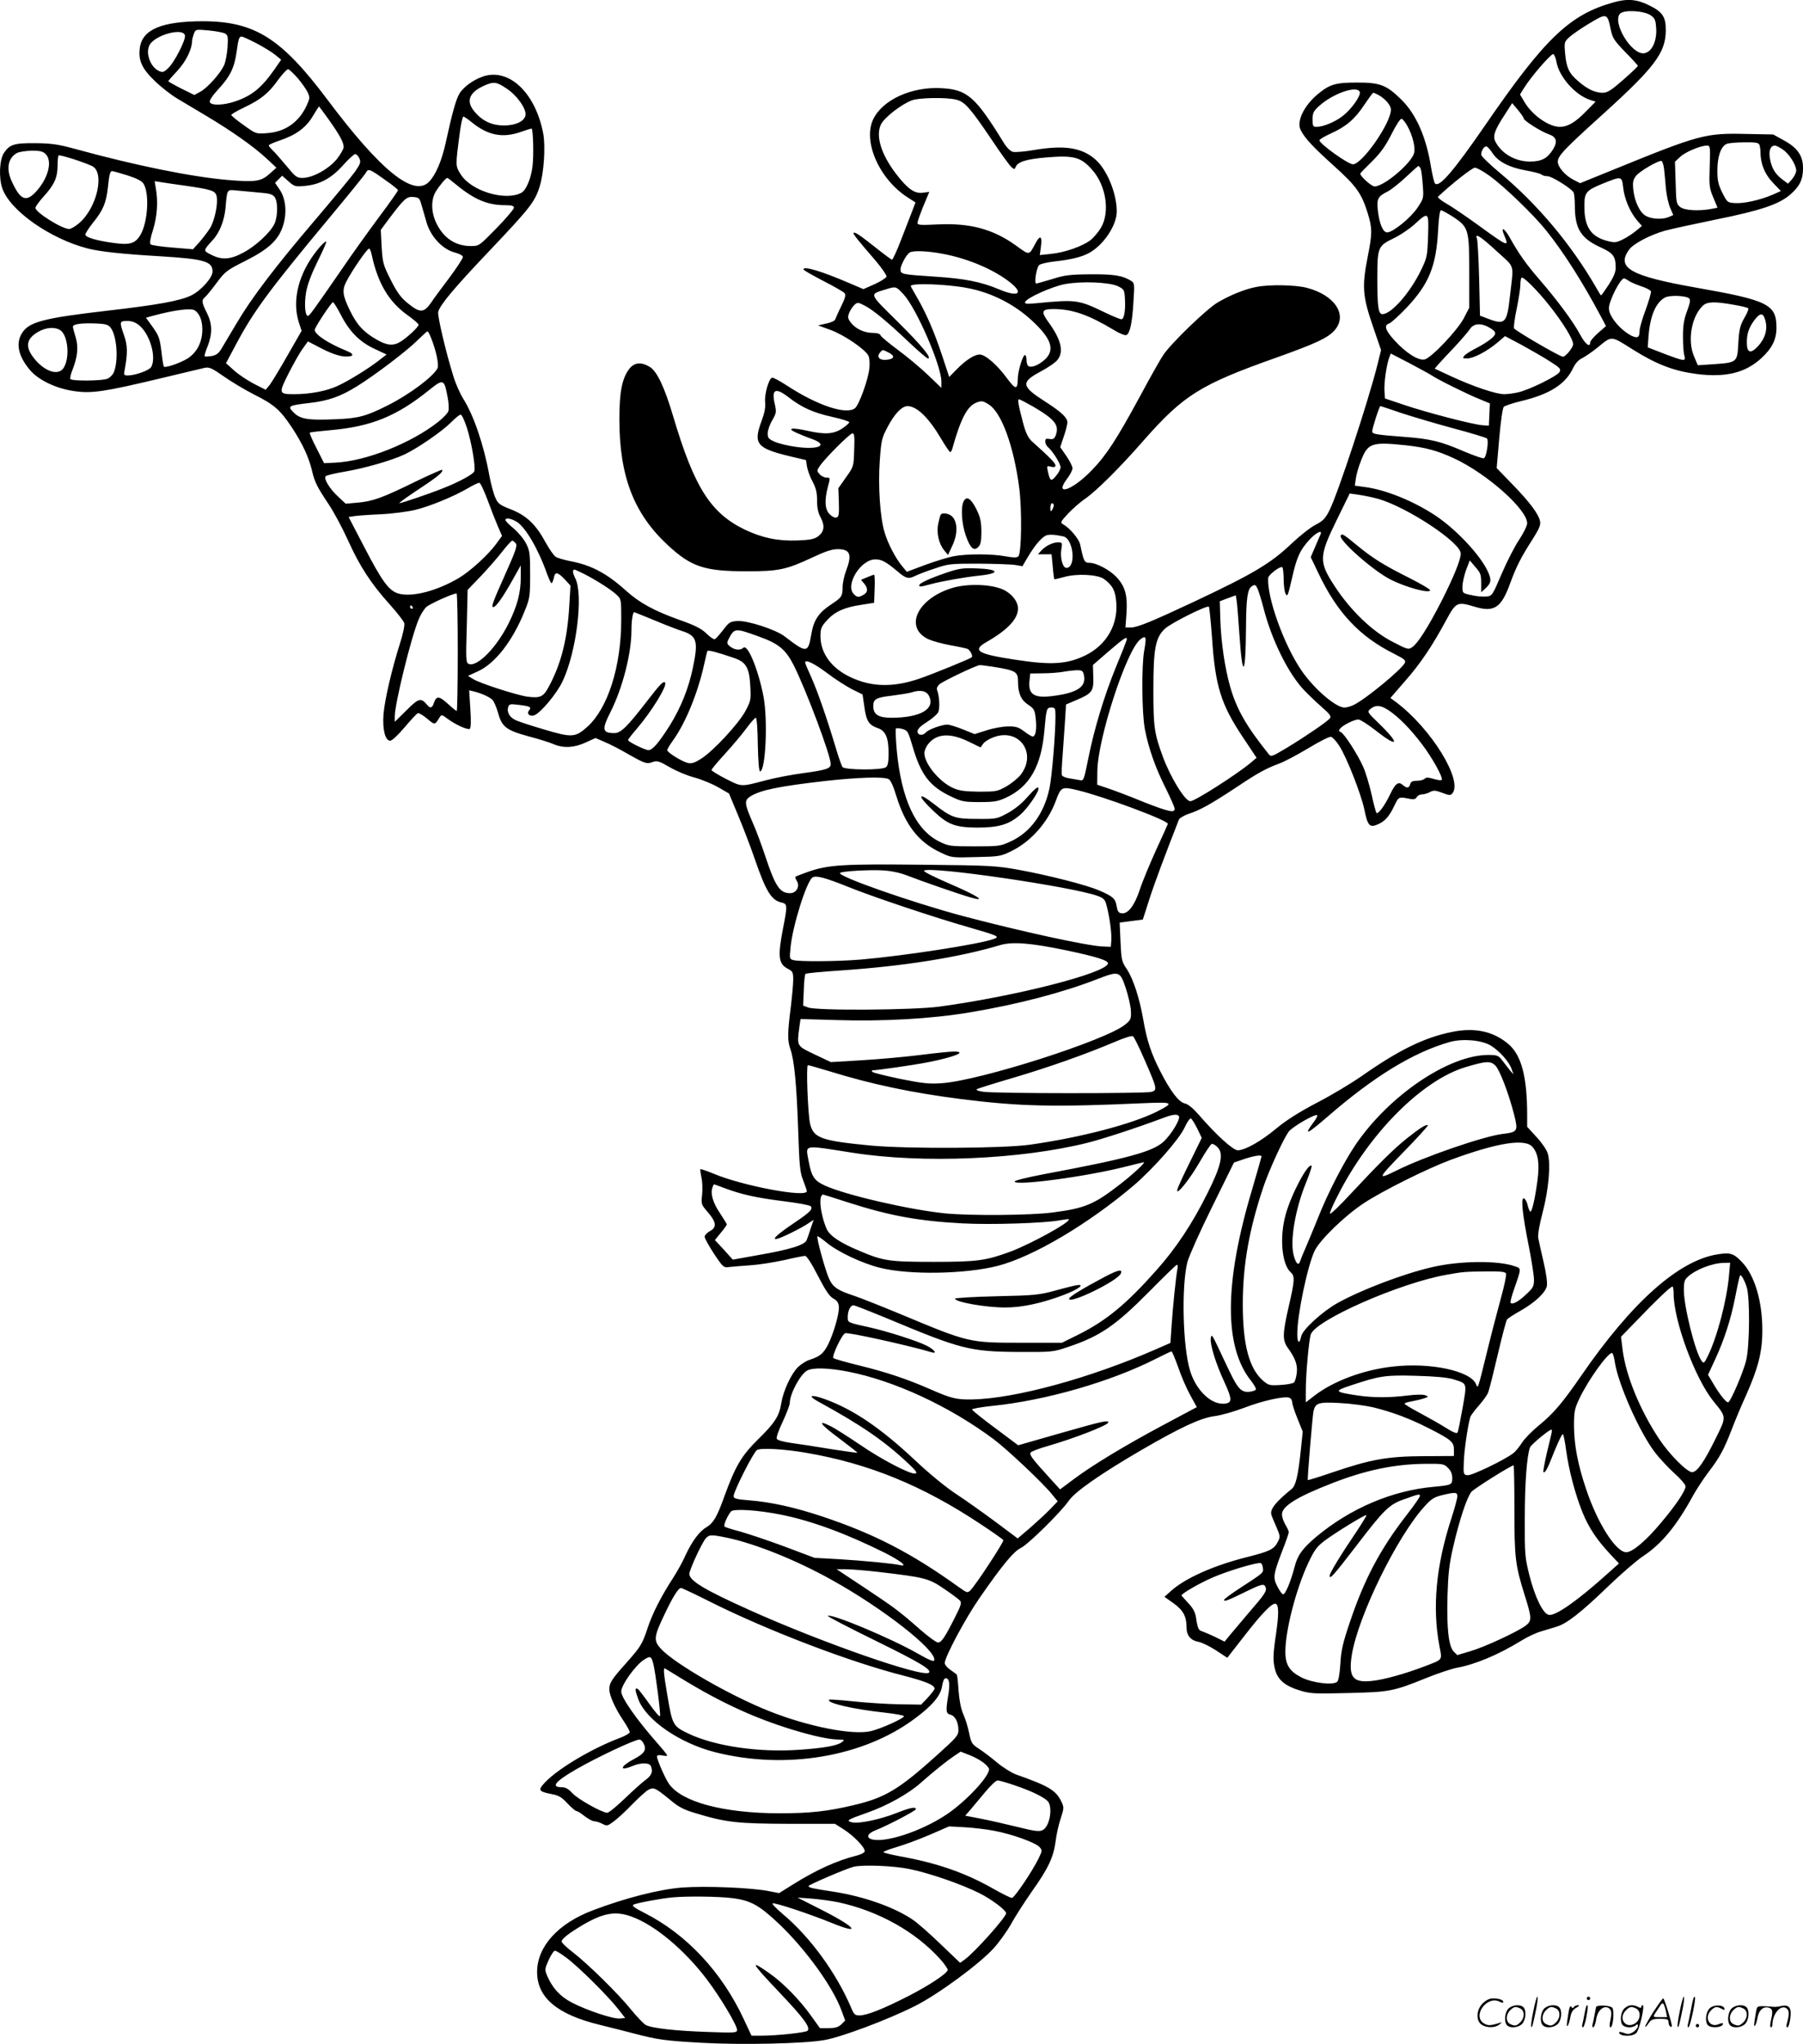 <svg version="1.0" xmlns="http://www.w3.org/2000/svg"
  viewBox="0 0 1058.8 1200.234"
 preserveAspectRatio="xMidYMid meet">
<g transform="translate(-0.184,1200.474) scale(0.1,-0.1)"
fill="#000000" stroke="none">
<path d="M9478 11991 c-257 -71 -403 -210 -752 -718 -188 -273 -272 -371 -297
-346 -5 5 -16 50 -24 99 -28 175 -88 310 -175 395 -87 85 -124 99 -258 99
-127 0 -160 -10 -229 -66 -84 -69 -130 -164 -102 -215 25 -48 73 -99 195 -209
130 -117 161 -160 197 -275 28 -92 28 -118 1 -256 -35 -177 -31 -233 31 -413
l47 -137 -21 -85 c-54 -216 -233 -759 -282 -856 -24 -48 -38 -62 -80 -84 -29
-14 -91 -63 -139 -108 -126 -120 -225 -179 -575 -344 -245 -115 -334 -152
-372 -152 l-32 0 6 83 c7 103 -7 156 -55 209 -40 45 -121 88 -164 88 -28 0
-33 10 -53 108 -7 32 -61 96 -100 118 -18 10 -16 14 30 64 28 29 70 66 95 83
67 45 206 183 351 349 232 263 331 325 774 482 235 84 304 116 344 161 79 90
2 207 -164 250 -67 17 -217 20 -294 5 -66 -12 -155 -48 -228 -91 -65 -38 -275
-241 -320 -309 -17 -25 -79 -135 -138 -245 -135 -249 -197 -345 -283 -433
-115 -119 -224 -154 -142 -46 16 21 30 48 30 59 0 11 -16 43 -36 72 l-36 52
21 63 c12 34 21 71 21 83 0 27 -36 61 -128 120 -143 91 -147 115 -31 177 45
24 91 55 102 71 37 48 20 118 -54 220 -46 63 -40 77 29 77 111 0 207 -34 355
-123 32 -20 65 -33 73 -30 21 8 35 72 42 196 7 103 6 110 -13 122 -50 32 -102
40 -240 39 -121 -1 -152 -5 -224 -28 -47 -14 -89 -26 -94 -26 -13 0 1 92 17
108 7 7 49 17 94 22 91 10 153 25 195 47 86 44 167 163 167 246 0 106 -57 245
-125 305 -80 70 -181 86 -360 56 -55 -10 -112 -14 -125 -11 -15 4 -36 25 -54
54 -166 270 -214 312 -366 320 -174 10 -345 -68 -400 -182 -63 -131 36 -355
206 -462 l42 -27 -17 -45 c-10 -26 -39 -101 -65 -168 -26 -68 -51 -123 -56
-123 -4 0 -47 32 -96 71 -92 73 -123 94 -130 86 -5 -4 29 -47 129 -162 37 -44
66 -86 65 -94 -2 -8 -33 -28 -70 -45 l-66 -29 -89 38 c-156 67 -263 99 -263
78 0 -5 52 -34 115 -67 63 -32 120 -65 126 -72 9 -11 5 -28 -19 -77 -17 -34
-32 -69 -35 -77 -2 -9 -24 -19 -52 -25 l-49 -11 74 -27 c77 -28 201 -112 221
-150 7 -12 9 -43 6 -77 -7 -65 -60 -212 -84 -232 -50 -41 -220 15 -399 132
-43 28 -82 49 -88 47 -20 -6 -46 -100 -41 -144 3 -30 -3 -61 -20 -108 -51
-136 -31 -162 163 -209 l97 -23 6 -39 c4 -22 18 -61 33 -88 20 -38 26 -64 26
-110 0 -43 6 -73 21 -100 26 -49 21 -83 -14 -110 -23 -17 -46 -22 -124 -25
-114 -4 -205 15 -308 64 -200 97 -296 247 -420 665 -51 172 -95 264 -137 290
-51 31 -92 27 -122 -13 -41 -54 -57 -135 -57 -292 0 -338 85 -557 286 -743
138 -127 214 -152 465 -152 184 0 230 10 380 80 78 37 118 50 151 50 74 0 86
-31 49 -128 -11 -29 -20 -71 -20 -95 0 -53 -6 -61 -65 -100 -76 -50 -105 -93
-119 -178 -19 -111 -27 -111 -158 -10 -52 39 -217 93 -276 89 -43 -3 -49 -7
-84 -53 -21 -27 -43 -52 -49 -54 -6 -2 -28 13 -49 34 -29 28 -65 47 -159 80
-148 53 -233 99 -314 172 -113 102 -205 150 -328 173 -35 7 -73 18 -84 25 -11
7 -38 46 -60 86 -56 104 -113 158 -204 193 -66 26 -75 33 -91 70 -10 22 -26
82 -35 131 -32 178 -93 355 -154 450 -17 28 -43 85 -56 128 -44 140 -95 357
-90 380 11 42 93 140 302 360 236 249 266 286 294 377 25 78 35 234 21 310
-43 228 -187 375 -335 341 -59 -14 -128 -60 -156 -104 -21 -34 -43 -113 -81
-287 -23 -107 -59 -192 -98 -232 -89 -94 -285 64 -600 485 -269 358 -425 456
-727 457 -243 0 -357 -48 -372 -156 -10 -73 12 -122 87 -194 37 -36 96 -82
131 -103 35 -21 115 -69 176 -105 144 -86 275 -178 349 -247 l59 -55 -39 -35
c-51 -46 -84 -51 -248 -37 -216 19 -541 85 -898 183 -96 26 -134 32 -230 33
-125 1 -152 -7 -186 -59 -25 -39 -30 -142 -9 -205 44 -131 281 -298 504 -355
72 -18 201 -32 421 -45 262 -16 310 -30 310 -90 0 -36 -68 -112 -125 -140 -65
-32 -199 -56 -495 -90 -378 -44 -459 -66 -500 -133 -36 -59 -21 -133 46 -213
49 -60 154 -111 262 -126 102 -15 177 -4 511 76 124 30 240 57 256 61 26 5 43
-3 110 -50 44 -31 124 -79 177 -106 120 -60 154 -90 223 -193 63 -96 100 -175
119 -255 16 -68 29 -94 99 -199 30 -45 80 -139 112 -209 68 -152 136 -256 245
-377 44 -49 83 -99 86 -111 3 -13 -8 -66 -26 -121 -47 -148 -89 -328 -96 -413
-7 -89 10 -156 39 -156 11 0 47 34 85 79 37 44 72 81 78 83 6 2 31 -13 55 -33
45 -38 44 -38 74 11 9 14 14 13 45 -11 46 -34 117 -67 131 -59 6 5 8 44 3 116
l-7 110 29 -7 c45 -11 90 -32 108 -49 8 -9 23 -42 32 -74 23 -85 48 -104 179
-140 61 -16 128 -37 150 -47 58 -24 120 -20 187 11 l57 26 53 -23 c29 -12 90
-43 136 -70 102 -58 112 -61 147 -48 25 9 37 6 99 -30 39 -23 104 -50 146 -61
41 -11 104 -37 139 -57 l64 -37 54 -130 c30 -71 74 -187 98 -257 65 -188 97
-240 156 -253 35 -8 36 -15 9 -153 -32 -165 -27 -208 30 -237 27 -14 30 -20
30 -63 0 -26 -7 -102 -15 -167 -19 -150 -19 -192 -1 -243 22 -63 36 -206 45
-472 7 -214 11 -252 30 -298 11 -29 21 -57 21 -62 0 -40 -377 31 -546 102 -41
17 -76 29 -79 27 -2 -3 1 -25 6 -49 6 -25 7 -70 4 -101 -6 -55 -6 -57 34 -103
50 -58 53 -89 11 -111 -16 -9 -30 -23 -30 -33 0 -9 25 -54 55 -100 55 -82 56
-82 93 -77 20 2 76 7 123 10 47 3 135 17 195 30 60 14 115 25 124 25 9 0 39
-46 75 -117 45 -87 68 -121 90 -133 22 -12 31 -25 33 -48 4 -37 -31 -159 -64
-224 -26 -51 -48 -69 -107 -88 -20 -6 -51 -26 -69 -43 -41 -41 -86 -139 -98
-211 -12 -77 -37 -116 -139 -216 -95 -94 -131 -155 -196 -334 -42 -118 -64
-155 -104 -179 -42 -24 -86 -84 -123 -164 -16 -37 -50 -98 -74 -135 -72 -111
-121 -209 -149 -293 -32 -96 -40 -109 -125 -205 -87 -97 -100 -118 -100 -155
0 -36 35 -114 84 -186 20 -30 36 -59 36 -66 0 -6 -25 -21 -56 -33 -161 -60
-359 -177 -439 -259 -46 -48 -42 -56 34 -71 44 -8 61 -18 95 -55 24 -25 47
-45 53 -45 6 0 27 -13 48 -30 21 -16 46 -30 57 -30 10 0 32 -7 47 -15 27 -14
31 -13 67 14 22 16 71 61 109 101 39 39 81 78 95 85 31 16 40 12 128 -60 50
-42 79 -57 150 -78 178 -54 245 -61 542 -62 l275 0 52 -33 c58 -37 123 -104
123 -127 0 -8 -17 -18 -42 -25 -121 -30 -244 -86 -381 -172 l-80 -50 -56 11
c-100 21 -376 32 -511 22 -134 -10 -335 -61 -527 -134 -204 -77 -327 -213
-327 -362 0 -150 117 -249 366 -310 56 -14 146 -36 198 -50 144 -38 188 -44
405 -56 236 -13 597 -5 717 16 100 17 372 119 533 200 132 66 375 244 461 338
32 35 79 100 103 143 24 44 79 129 122 191 97 136 128 203 140 296 5 40 18
100 30 134 19 59 20 64 4 98 -33 67 -72 91 -267 160 -25 9 -75 40 -110 69 -34
29 -83 66 -108 82 -41 27 -45 34 -57 92 -7 35 -22 84 -34 110 -14 31 -23 78
-28 139 -3 50 -8 93 -11 95 -3 3 -20 15 -37 27 -18 12 -33 30 -33 40 0 36 121
262 204 382 136 196 201 274 243 294 43 21 234 209 282 278 36 52 184 156 426
297 229 133 349 189 430 199 39 5 118 28 176 50 107 41 234 69 263 58 9 -4 16
-15 16 -26 0 -11 14 -54 31 -96 l31 -77 -11 -107 c-16 -153 -30 -210 -53 -229
-94 -76 -130 -121 -120 -152 2 -8 15 -40 29 -71 23 -54 24 -58 9 -88 -24 -45
-47 -56 -186 -91 -193 -49 -359 -123 -442 -198 l-38 -34 55 -39 c56 -41 75
-76 75 -144 0 -44 25 -73 68 -81 20 -3 67 -26 104 -50 l67 -44 100 128 c102
132 164 196 184 189 19 -6 19 -59 3 -172 -19 -125 -20 -166 -5 -219 16 -56 59
-92 141 -117 64 -20 86 -21 286 -16 244 6 264 9 459 88 67 27 148 54 179 60
110 20 245 77 379 159 35 22 88 47 117 55 29 9 71 21 92 28 58 17 144 84 299
234 76 73 169 154 207 179 109 72 197 178 294 356 20 36 61 99 92 140 65 85
89 129 137 253 19 50 55 136 81 193 72 161 97 257 97 382 1 172 -45 326 -119
403 -49 52 -69 58 -144 46 -228 -36 -502 -280 -798 -709 -115 -167 -166 -226
-254 -298 -38 -31 -82 -76 -97 -100 -15 -23 -37 -51 -51 -61 -48 -38 -243
-132 -268 -129 -24 3 -25 5 -22 78 2 66 23 213 38 263 3 10 26 41 51 69 24 27
49 62 54 76 6 14 31 114 56 221 25 108 50 201 55 208 6 7 40 29 76 49 88 50
150 108 158 148 3 20 -4 75 -20 142 -14 60 -28 123 -31 139 -3 19 6 75 26 150
36 138 49 290 29 349 -6 20 -36 63 -66 95 l-54 59 0 70 c0 220 -33 348 -107
413 -88 77 -199 102 -334 74 -162 -32 -314 -107 -532 -260 -62 -43 -180 -114
-264 -157 -103 -54 -178 -102 -235 -149 -89 -75 -185 -129 -227 -129 -28 0
-126 89 -229 208 -34 39 -63 63 -82 67 -36 8 -84 70 -146 192 -53 104 -78 180
-99 304 -22 124 -58 235 -96 293 -30 44 -32 54 -37 160 l-5 113 68 9 68 9 37
115 c29 92 94 265 175 472 4 9 30 24 58 34 66 21 133 59 277 154 127 85 172
110 254 141 31 11 107 52 171 90 64 39 123 69 133 67 9 -2 31 -25 48 -52 43
-65 129 -284 148 -375 19 -94 31 -108 77 -88 43 18 68 45 99 110 26 54 24 54
94 40 20 -4 31 -1 38 11 5 9 19 16 31 16 12 0 33 6 47 14 21 11 32 10 72 -5
41 -16 48 -16 59 -3 63 76 -125 381 -330 535 l-34 25 84 97 c91 103 159 204
242 357 60 111 65 113 172 81 111 -33 153 -5 204 135 37 101 63 153 131 259
40 63 50 86 46 108 -8 42 -60 112 -162 217 l-93 96 15 174 c9 103 20 180 27
186 7 6 53 22 104 34 166 40 259 99 303 194 14 28 32 48 54 58 18 9 57 36 87
60 90 73 76 74 213 -12 139 -87 241 -125 375 -142 169 -21 283 8 376 93 63 58
89 110 89 179 0 137 -47 161 -474 236 -384 68 -469 116 -391 223 25 35 123 86
210 111 42 11 175 40 297 65 264 53 374 90 440 148 55 48 74 88 74 154 0 73
-32 119 -110 162 l-65 36 -158 3 c-239 6 -276 -4 -774 -207 l-202 -82 -39 20
c-49 25 -92 75 -92 106 0 34 38 74 257 272 311 281 376 367 377 498 1 79 -18
109 -95 147 -73 37 -129 42 -211 19z m220 -78 c23 -17 27 -28 30 -79 3 -76
-28 -137 -72 -142 -74 -9 -189 183 -140 233 25 24 144 17 182 -12z m-237 -82
c10 -50 20 -64 85 -132 41 -41 74 -78 74 -81 0 -4 -39 -41 -86 -82 -72 -63
-93 -76 -121 -76 -44 0 -89 21 -142 67 -55 46 -71 81 -78 163 -6 68 -5 69 26
98 18 16 72 53 119 81 100 60 103 59 123 -38z m-8138 -23 c17 -9 19 -18 15
-82 -3 -39 -12 -87 -21 -106 -24 -50 -98 -132 -139 -154 l-35 -19 -77 38 c-42
21 -76 41 -76 43 0 2 25 31 55 63 50 54 85 127 85 175 0 7 5 25 10 40 11 27
11 27 87 20 42 -4 85 -12 96 -18z m-235 -12 c5 -26 -61 -155 -97 -190 -27 -26
-34 -28 -56 -18 -50 23 -80 105 -55 152 32 60 199 105 208 56z m421 -46 c42
-22 92 -53 110 -68 l34 -28 -38 -55 c-78 -111 -133 -156 -233 -190 -68 -23
-140 -25 -148 -4 -4 9 15 38 51 77 68 73 93 125 106 216 11 80 15 92 30 92 6
0 46 -18 88 -40z m7633 -109 c15 -86 109 -193 195 -222 l35 -11 -58 -59 c-64
-65 -106 -89 -153 -89 -64 0 -162 69 -207 146 l-26 44 23 37 c37 62 160 204
172 200 7 -2 15 -23 19 -46z m-7392 -95 c23 -27 49 -64 58 -82 14 -31 14 -36
-4 -76 -45 -100 -127 -158 -234 -165 -65 -5 -65 -5 -137 47 -40 28 -73 55 -73
60 0 4 34 24 76 44 99 47 144 84 200 163 26 35 52 63 59 61 7 -2 31 -25 55
-52z m1228 -62 c60 -40 114 -116 110 -154 -4 -36 -56 -62 -127 -62 -69 0 -124
25 -169 77 -56 63 -38 115 51 156 58 26 75 24 135 -17z m5009 -19 c8 -22 -50
-103 -101 -142 -45 -35 -114 -63 -152 -63 -22 0 -24 4 -24 44 0 38 5 48 39 79
81 73 222 122 238 82z m106 -16 c41 -21 77 -62 77 -88 0 -79 -169 -321 -223
-321 -29 0 -197 121 -197 141 0 5 30 23 67 40 90 40 142 85 197 169 26 38 49
70 52 70 3 0 15 -5 27 -11z m-2478 -29 c51 -11 83 -47 208 -232 53 -80 106
-153 117 -163 18 -16 20 -16 26 -1 12 30 61 46 177 56 165 14 206 3 273 -73
82 -93 105 -248 51 -340 -15 -25 -43 -58 -62 -73 -48 -36 -150 -72 -231 -80
l-66 -7 7 52 c8 62 -6 68 -34 14 -37 -69 -32 -69 -113 -10 -135 97 -271 133
-459 124 -99 -5 -119 -4 -119 8 0 13 18 62 54 147 l15 36 -38 -5 c-48 -7 -90
23 -158 112 -87 114 -120 222 -88 289 20 41 122 120 183 142 43 15 198 18 257
4z m3335 -111 c0 -13 103 -78 148 -93 45 -16 52 -43 23 -90 -33 -52 -67 -70
-136 -70 -86 1 -164 46 -201 116 -18 34 -5 69 58 165 l40 62 34 -40 c19 -23
34 -45 34 -50z m-7018 -6 c64 -90 88 -134 88 -162 0 -10 -18 -42 -39 -69 -47
-59 -143 -112 -202 -112 -35 0 -42 6 -97 73 -33 39 -69 81 -81 91 -11 11 -21
23 -21 27 0 4 29 17 65 29 95 32 154 75 194 143 19 31 35 57 36 57 1 0 27 -35
57 -77z m841 -17 c94 -76 179 -93 284 -57 34 12 64 21 66 21 10 0 14 -160 6
-222 -9 -73 -38 -142 -67 -156 -94 -49 -293 11 -354 108 -32 50 -32 49 -7 238
7 56 17 102 22 102 5 0 27 -15 50 -34z m5494 -22 c30 -54 48 -125 39 -158 -15
-59 -176 -196 -232 -196 -18 0 -84 59 -84 75 0 3 31 35 69 72 52 52 79 90 115
161 27 54 52 92 59 89 7 -2 22 -21 34 -43z m2067 -110 c3 -9 6 -26 6 -39 0
-71 23 -129 71 -181 l49 -51 -47 -21 c-74 -32 -170 -53 -221 -50 -46 3 -47 4
-76 61 -24 49 -29 71 -29 130 0 83 21 143 55 157 13 5 60 9 104 9 66 1 83 -2
88 -15z m-1567 -49 c33 -50 99 -84 195 -101 45 -8 87 -19 92 -24 6 -6 22 -10
36 -10 24 0 134 -68 152 -94 4 -6 8 -41 8 -77 0 -139 35 -195 158 -250 67 -31
82 -51 82 -116 0 -26 -12 -55 -41 -100 -23 -35 -43 -63 -45 -63 -2 0 -15 21
-30 48 -144 249 -340 484 -560 668 -63 52 -114 102 -114 110 0 25 19 54 33 48
6 -2 22 -20 34 -39z m1275 -78 c-4 -113 -2 -127 21 -182 l25 -60 -36 -7 c-76
-14 -158 -9 -183 11 -23 18 -24 27 -27 143 l-4 123 31 29 c30 28 117 65 156
66 20 0 21 -4 17 -123z m429 100 c37 -25 79 -90 79 -124 0 -12 -11 -34 -24
-50 l-24 -27 -36 27 c-42 33 -61 66 -71 125 -7 44 5 72 30 72 7 0 27 -10 46
-23z m-10201 -27 c41 -41 16 -140 -55 -219 -60 -66 -94 -52 -145 61 -33 72
-21 135 31 164 13 7 52 13 87 14 49 0 66 -4 82 -20z m272 -70 c77 -36 30 -246
-76 -336 -22 -19 -48 -34 -58 -34 -42 0 -198 98 -198 124 0 8 23 39 50 69 61
67 80 110 80 180 0 30 3 56 6 59 6 6 145 -38 196 -62z m1570 45 c10 -22 7 -31
-25 -78 -20 -28 -125 -155 -233 -282 -234 -274 -375 -460 -460 -604 -35 -58
-74 -125 -88 -148 -19 -33 -32 -43 -61 -49 -20 -3 -38 -4 -41 -2 -3 3 5 30 17
59 29 75 28 132 -4 196 -31 61 -33 76 -10 94 9 8 40 46 68 84 49 66 59 73 168
128 141 71 197 125 223 213 22 76 13 155 -23 207 l-26 38 21 21 21 21 37 -33
c35 -31 41 -32 95 -27 89 8 156 44 225 121 32 36 65 66 72 66 7 0 18 -11 24
-25z m7662 -62 c3 -27 8 -79 11 -118 4 -38 15 -89 25 -111 l18 -42 -25 -11
c-34 -16 -99 -14 -134 5 -37 19 -68 84 -76 157 -4 43 -1 57 17 80 21 26 121
85 147 87 6 0 14 -21 17 -47z m-1429 0 c4 -10 9 -53 12 -95 6 -77 5 -79 -31
-133 -39 -59 -145 -145 -178 -145 -25 0 -46 51 -55 130 -7 68 0 81 59 111 21
11 69 49 106 84 37 35 70 64 73 65 4 0 10 -8 14 -17z m403 -40 c84 -60 258
-227 334 -322 101 -126 212 -300 318 -499 l33 -62 -47 -41 c-25 -22 -46 -47
-46 -55 0 -33 -29 -10 -59 46 -40 75 -131 198 -236 320 -80 92 -124 154 -179
253 -32 55 -53 63 -31 11 30 -72 26 -71 -157 62 -71 51 -154 108 -185 125 -30
17 -51 35 -46 39 77 73 200 170 216 170 11 0 49 -21 85 -47z m-6483 -26 c41
-28 74 -55 74 -59 1 -4 -50 -76 -113 -160 -62 -84 -160 -220 -216 -303 -172
-249 -191 -275 -200 -275 -17 0 -22 69 -11 137 8 46 30 105 67 181 31 62 54
115 52 117 -8 9 -67 -60 -103 -120 -71 -118 -92 -244 -59 -351 l17 -52 -82
-143 c-45 -79 -92 -157 -105 -174 l-24 -29 -67 34 c-37 19 -90 54 -117 78
l-49 44 57 107 c104 196 190 314 552 749 111 133 207 252 213 263 13 26 22 22
114 -44z m-1515 28 c53 -17 85 -33 94 -48 36 -55 27 -222 -16 -299 -31 -54
-63 -64 -165 -49 -94 13 -155 31 -160 47 -2 5 18 37 45 71 59 72 77 117 87
203 8 78 13 100 25 100 5 0 45 -11 90 -25z m1929 -53 c106 -88 186 -122 287
-122 41 0 54 -4 54 -15 0 -8 -46 -62 -102 -120 -103 -105 -103 -105 -151 -105
-91 0 -161 47 -203 135 -31 65 -32 137 -3 185 22 36 59 80 68 80 2 0 25 -17
50 -38z m6855 -19 c7 -66 40 -143 81 -192 l29 -33 -35 -29 c-19 -16 -53 -38
-77 -50 -38 -19 -48 -20 -88 -10 -98 25 -137 81 -138 198 -1 88 7 99 114 142
105 42 106 42 114 -26z m-8449 12 c160 -23 182 -30 189 -63 9 -43 -11 -140
-38 -186 -14 -22 -43 -60 -63 -83 l-38 -42 -120 10 c-66 5 -124 14 -129 19 -6
6 -1 39 15 87 24 79 30 163 16 241 l-7 43 32 -5 c18 -3 83 -13 143 -21z m438
-41 c63 -5 80 -10 92 -27 19 -27 19 -107 0 -153 -21 -50 -109 -133 -185 -173
-76 -41 -126 -44 -188 -12 -48 24 -48 23 9 86 40 43 68 114 75 187 10 114 7
110 67 104 29 -3 87 -8 130 -12z m953 -69 c7 -22 20 -69 30 -104 24 -85 95
-161 167 -179 29 -8 47 -18 47 -27 0 -8 -35 -61 -77 -118 -43 -57 -93 -124
-110 -150 -42 -60 -65 -61 -135 -4 -42 34 -63 62 -101 137 -45 90 -48 100 -54
195 l-5 100 52 70 c87 115 100 126 140 123 31 -3 36 -7 46 -43z m6061 -75 c89
-59 93 -73 93 -326 l0 -206 -32 -62 c-39 -73 -190 -232 -230 -242 -37 -8 -110
38 -178 113 -53 58 -62 88 -31 98 11 3 57 45 103 93 131 139 174 243 185 455
4 75 10 117 17 117 6 0 39 -18 73 -40z m-149 -112 c-4 -117 -6 -127 -41 -199
-64 -133 -175 -259 -227 -259 -24 0 -30 44 -30 211 0 180 4 190 93 233 40 19
97 57 127 85 81 74 83 73 78 -71z m405 -90 c108 -99 98 -67 76 -262 -17 -156
-29 -170 -120 -136 l-56 21 -5 217 c-3 119 -9 225 -13 236 -15 36 23 12 118
-76z m-6608 -21 c36 -166 100 -274 209 -352 36 -26 66 -51 66 -57 0 -13 -65
-74 -105 -99 -43 -27 -80 -24 -142 12 -77 44 -117 88 -158 174 -41 85 -45 116
-20 165 33 65 126 200 135 195 5 -3 12 -20 15 -38z m3355 7 c149 -28 303 -94
398 -171 78 -64 41 -84 -70 -37 -104 44 -203 63 -372 74 -198 13 -206 14 -206
43 0 23 34 87 54 99 19 13 109 9 196 -8z m3565 -309 c77 -98 135 -193 135
-221 0 -20 -44 -74 -60 -74 -18 0 -282 154 -287 167 -3 8 4 61 16 117 11 55
21 117 21 137 0 20 3 39 7 43 10 9 94 -75 168 -169z m461 151 c11 -8 44 -22
73 -32 29 -9 55 -23 58 -30 2 -7 -12 -55 -31 -108 -20 -52 -36 -109 -36 -125
0 -38 -12 -45 -49 -27 -66 35 -131 114 -131 160 0 44 67 176 89 176 3 0 16 -6
27 -14z m-2999 -32 c36 -18 38 -21 41 -74 4 -69 -5 -120 -21 -120 -7 0 -49 17
-93 38 -159 77 -170 79 -408 56 -56 -5 -68 -4 -64 7 6 23 155 90 231 105 99
19 263 12 314 -12z m-882 -11 c138 -26 274 -95 377 -191 117 -108 137 -174 73
-231 -37 -32 -76 -47 -94 -36 -6 3 -11 19 -11 36 0 16 -4 29 -10 29 -11 0 -40
-92 -41 -134 -1 -72 -12 -72 -64 -2 -57 78 -127 139 -160 139 -32 0 -83 -34
-136 -88 l-43 -44 -42 127 c-46 139 -93 247 -148 342 -20 34 -36 63 -36 65 0
19 213 12 335 -12z m-376 -38 c75 -82 221 -418 221 -510 l0 -38 -79 76 c-44
42 -123 108 -176 147 -53 39 -98 77 -102 85 -3 10 -20 15 -47 15 -49 0 -102
25 -129 62 -17 23 -18 31 -8 57 7 16 21 37 31 46 17 15 21 15 58 -4 50 -25
133 -94 263 -217 55 -52 104 -94 110 -94 26 0 -38 77 -179 217 -171 169 -167
158 -67 189 58 18 59 18 104 -31z m4613 -23 c8 -8 4 -28 -13 -74 -18 -48 -24
-83 -24 -148 0 -47 3 -97 8 -112 10 -37 3 -36 -117 9 l-98 38 5 70 c10 118 43
194 97 223 29 15 125 11 142 -6z m-7919 -95 c50 -99 112 -161 199 -201 l70
-33 -39 -30 c-60 -48 -182 -124 -248 -154 -63 -30 -162 -49 -255 -49 -92 0
-93 4 -33 123 29 57 66 123 83 145 l30 42 79 -41 c52 -27 97 -43 130 -47 57
-5 70 11 24 30 -111 45 -193 98 -193 126 0 14 98 162 107 162 5 0 25 -33 46
-73z m8181 58 c43 -7 81 -17 84 -20 4 -4 -6 -30 -23 -58 -25 -44 -30 -66 -35
-147 -6 -114 -7 -114 -146 -124 l-92 -6 -22 52 c-40 93 -15 235 52 298 26 24
69 25 182 5z m-9038 -33 c28 -19 44 -59 44 -111 0 -75 -31 -135 -86 -171 -44
-27 -130 -57 -140 -48 -2 3 -9 39 -13 79 -11 90 -15 101 -58 161 l-34 47 39
11 c130 35 226 47 248 32z m9223 -60 c14 -51 -1 -104 -43 -150 -44 -47 -66
-40 -66 22 0 53 13 89 46 133 33 43 51 42 63 -5z m-9548 -29 c62 -53 100 -185
69 -243 -11 -20 -94 -50 -138 -50 -22 0 -24 3 -18 33 18 97 17 143 -3 201 -29
82 -28 86 18 86 28 0 49 -8 72 -27z m-170 -12 c38 -47 48 -198 18 -265 -6 -13
-22 -29 -36 -35 -29 -13 -209 -15 -218 -2 -3 5 3 32 14 58 29 75 34 131 17
188 -9 28 -16 55 -16 62 0 15 55 22 140 18 51 -2 68 -7 81 -24z m8088 5 c51
-27 55 -41 20 -70 -18 -15 -57 -40 -89 -56 -31 -16 -62 -35 -69 -44 -12 -14
-10 -16 16 -16 38 0 114 40 176 91 l47 40 98 -52 c53 -29 128 -72 165 -96 60
-38 67 -45 57 -63 -13 -23 -174 -103 -242 -119 -26 -6 -63 -11 -83 -11 -48 0
-184 46 -309 104 l-99 46 24 28 c13 15 56 61 96 103 39 42 79 89 88 103 20 30
60 35 104 12z m-8382 -21 c45 -32 56 -163 18 -221 -31 -48 -113 -21 -175 59
-51 65 -44 112 24 152 47 28 101 32 133 10z m2176 -44 c30 -74 48 -160 38
-179 -27 -51 -166 -154 -291 -217 -127 -64 -173 -77 -306 -82 -160 -7 -209 0
-247 39 -39 38 -32 42 89 56 114 13 185 38 283 99 105 65 296 210 356 271 28
27 53 50 56 51 4 1 14 -16 22 -38z m2688 -87 c39 -20 33 -38 -14 -42 -41 -4
-59 17 -37 43 15 18 14 18 51 -1z m3189 -134 c33 -23 210 -111 283 -140 l58
-24 -3 -66 -3 -65 -40 3 c-58 5 -324 74 -457 119 l-113 38 -3 45 c-3 46 12
153 28 195 l9 24 108 -56 c59 -31 119 -64 133 -73z m-5780 -125 c7 -35 9 -72
5 -84 -3 -11 -29 -39 -58 -62 -158 -126 -427 -233 -607 -241 l-65 -3 -44 87
c-25 48 -43 90 -40 92 2 3 58 9 124 15 236 21 385 81 574 233 87 70 91 68 111
-37z m2004 -4 c76 -59 145 -90 254 -114 54 -12 99 -26 101 -31 1 -5 -17 -21
-41 -37 -51 -34 -102 -37 -208 -13 -91 20 -121 14 -60 -13 25 -11 66 -28 93
-37 97 -36 35 -64 -99 -45 -43 6 -98 19 -121 29 -37 16 -43 23 -43 50 0 17 12
52 27 77 24 42 25 48 15 94 -21 89 3 101 82 40z m1437 -55 c127 -75 153 -108
130 -169 -8 -19 -15 -23 -35 -20 -21 4 -26 1 -26 -15 0 -11 7 -25 16 -33 27
-22 74 -97 74 -118 0 -10 -12 -34 -27 -51 -29 -35 -35 -31 -48 28 -6 31 -6 33
19 26 19 -4 26 -2 26 8 0 13 -33 47 -137 140 -23 21 -36 47 -52 105 -29 109
-35 143 -25 143 5 0 43 -20 85 -44z m-260 12 c73 -49 144 -243 176 -486 17
-131 14 -385 -5 -404 -9 -9 -29 -8 -75 0 -80 15 -225 15 -303 1 -32 -6 -108
-29 -168 -51 l-109 -41 -28 34 c-39 47 -84 134 -103 199 -26 88 -38 269 -28
416 9 124 11 135 47 203 40 76 83 121 116 121 55 0 125 -68 199 -194 25 -42
48 -76 52 -76 4 0 10 10 13 23 49 174 87 246 139 267 32 13 40 12 77 -12z
m2418 -48 c64 -21 202 -62 306 -90 105 -28 194 -55 199 -60 12 -12 -3 -110
-18 -116 -7 -3 -59 16 -117 40 -138 60 -197 74 -358 86 -157 12 -181 16 -181
31 0 19 42 149 48 149 3 0 58 -18 121 -40z m-5485 -88 c28 -89 52 -232 43
-255 -6 -17 -89 -62 -180 -98 -74 -30 -246 -89 -260 -89 -6 0 43 35 109 79
116 76 152 106 142 117 -3 2 -77 -31 -164 -73 -187 -92 -246 -113 -335 -120
l-67 -6 -44 41 c-52 48 -87 107 -73 121 6 5 55 17 110 26 118 20 278 66 354
102 79 38 219 135 271 187 24 25 50 46 57 46 7 0 23 -35 37 -78z m2274 -129
c-3 -98 -3 -98 -48 -161 l-45 -64 3 -83 c2 -68 0 -84 -13 -89 -10 -3 -26 4
-41 19 -28 28 -32 80 -10 163 14 51 14 52 -8 52 -13 0 -31 9 -41 20 -17 19
-17 21 0 47 29 44 177 193 193 193 11 0 13 -18 10 -97z m3240 27 c117 -13 183
-31 281 -76 193 -89 431 -300 431 -382 0 -14 -21 -57 -46 -95 -26 -38 -72
-128 -103 -200 -56 -131 -57 -132 -91 -135 -19 -2 -59 1 -87 8 -53 11 -53 12
-53 50 0 22 10 65 21 97 l22 57 33 -39 c30 -33 34 -45 34 -93 l0 -55 21 19
c38 34 41 51 20 99 -42 96 -186 250 -309 332 -130 86 -295 153 -416 168 l-58
8 6 42 c3 24 17 73 32 109 39 99 63 107 262 86z m-5393 -321 c20 -55 48 -126
61 -156 l24 -55 -35 -48 c-48 -65 -150 -158 -218 -199 -129 -76 -273 -114
-354 -92 -57 16 -97 70 -207 283 l-87 167 33 5 c18 3 88 8 155 11 67 3 157 15
200 25 85 20 225 77 313 128 30 18 60 32 66 32 7 0 28 -45 49 -101z m5232 6
c171 -50 483 -256 483 -321 0 -36 -42 -139 -114 -281 -77 -150 -139 -248 -172
-269 -21 -15 -28 -13 -116 33 -117 60 -244 182 -336 322 -97 148 -96 176 11
395 l75 153 55 -8 c30 -4 81 -15 114 -24z m-1907 -37 c0 -7 -5 -20 -10 -28 -8
-12 -10 -9 -10 13 0 15 5 27 10 27 6 0 10 -6 10 -12z m-3154 -97 c52 -32 128
-162 179 -308 11 -29 22 -53 26 -53 3 0 9 14 13 30 7 39 21 38 64 -7 l34 -37
-7 -116 c-11 -196 -47 -340 -118 -473 -34 -65 -51 -73 -129 -63 -62 9 -281 79
-319 104 l-29 18 59 27 c101 46 204 179 274 354 30 74 32 85 32 213 0 121 -2
140 -23 182 -13 26 -46 66 -73 89 -27 22 -49 45 -49 50 0 15 33 10 66 -10z
m4721 -73 c-3 -7 -17 -40 -32 -74 l-26 -61 45 -94 c110 -232 242 -372 444
-473 63 -32 71 -39 63 -55 -23 -41 -225 -208 -298 -245 -18 -9 -43 -16 -56
-16 -51 0 -180 111 -254 220 -102 150 -201 426 -194 541 1 18 70 71 83 63 4
-3 8 -34 8 -70 0 -36 5 -75 12 -87 10 -19 14 -7 36 88 28 126 47 169 104 231
38 41 76 60 65 32z m-1511 -13 c60 -13 77 -185 18 -185 -21 0 -37 57 -30 105
7 44 6 45 -19 45 -32 0 -73 -21 -99 -49 l-19 -21 40 0 40 0 7 -72 c3 -39 8
-73 9 -74 2 -2 27 4 56 12 75 22 200 16 237 -12 49 -36 66 -68 71 -136 11
-132 -58 -251 -180 -311 -109 -53 -200 -59 -414 -26 -223 34 -255 54 -166 105
122 70 183 135 183 195 0 42 -37 89 -88 112 -71 32 -210 36 -299 9 -205 -63
-284 -232 -139 -301 25 -11 83 -27 128 -35 46 -8 91 -18 100 -21 16 -6 35 -42
26 -50 -9 -9 -235 -101 -309 -126 -154 -52 -280 -49 -404 10 -110 52 -174 139
-175 238 0 47 4 58 38 95 46 51 101 76 200 91 l77 12 3 83 c2 45 0 82 -3 82
-3 0 -22 -7 -41 -15 l-36 -15 21 -25 c22 -29 19 -50 -10 -65 -25 -14 -35 -13
-53 6 -53 53 40 204 126 204 37 0 61 -13 125 -66 55 -48 70 -51 111 -30 15 7
65 27 112 42 81 28 93 29 260 29 96 -1 193 -4 215 -8 l41 -7 33 56 c44 74 87
122 114 127 22 4 44 2 93 -8z m-3216 -40 c11 -13 2 -41 -57 -173 -80 -179 -88
-202 -74 -202 15 0 55 56 111 156 l50 89 0 -70 c0 -90 -20 -167 -71 -270 -71
-143 -184 -258 -234 -239 -17 7 -18 22 -12 221 l5 214 75 78 c41 43 98 108
126 144 29 37 56 67 61 67 4 0 13 -7 20 -15z m403 -181 c72 -37 157 -91 190
-122 27 -25 27 -28 27 -146 0 -274 -78 -519 -198 -628 -71 -64 -91 -66 -254
-17 -79 23 -155 48 -170 56 -34 16 -51 47 -42 75 6 19 11 20 61 14 67 -8 78
-13 62 -32 -16 -20 2 -38 29 -30 37 12 134 128 168 201 81 171 123 509 74 604
-16 33 -18 51 -3 51 2 0 27 -12 56 -26z m3955 -89 c6 -14 21 -62 33 -108 48
-189 146 -388 241 -487 24 -25 70 -69 102 -97 49 -43 57 -55 47 -67 -17 -20
-138 -103 -250 -171 -92 -55 -95 -56 -110 -37 -129 161 -187 261 -225 394 -31
109 -54 262 -58 398 l-3 104 47 18 47 17 5 -32 c3 -18 10 -106 16 -195 18
-271 37 -252 39 40 1 170 9 224 34 240 19 12 23 10 35 -17z m-4698 -370 c0
-190 -3 -345 -6 -345 -4 0 -26 18 -50 40 -52 48 -69 50 -83 10 -11 -34 -22
-37 -41 -14 -36 43 -49 40 -121 -32 l-69 -68 0 32 c0 74 98 472 141 571 11 27
31 59 44 71 19 18 154 79 178 80 4 0 7 -155 7 -345z m-265 265 c3 -5 1 -10 -4
-10 -6 0 -11 5 -11 10 0 6 2 10 4 10 3 0 8 -4 11 -10z m4694 -175 c19 -289 52
-395 182 -590 l80 -120 -33 -28 c-82 -69 -329 -227 -356 -227 -31 0 -115 137
-161 260 -51 139 -56 175 -56 395 0 241 12 306 68 358 35 33 249 140 258 129
3 -4 11 -83 18 -177z m-3271 96 c64 -27 135 -54 157 -61 89 -28 99 -58 66
-215 -25 -122 -71 -236 -137 -342 -63 -99 -100 -143 -124 -143 -20 0 -120 49
-120 59 0 4 23 34 51 66 91 107 182 256 166 272 -10 10 -28 -9 -110 -115 -111
-144 -150 -182 -186 -182 -73 0 -77 20 -22 128 69 138 121 340 121 476 0 58 8
106 16 106 2 0 57 -22 122 -49z m610 -94 c115 -41 157 -75 204 -167 72 -142
218 -531 218 -581 0 -27 -22 -35 -160 -54 -69 -9 -168 -28 -220 -42 -149 -39
-140 -40 -235 8 -47 24 -85 48 -85 52 0 5 36 48 80 96 44 48 100 115 125 149
25 34 50 62 55 62 6 0 11 -65 12 -157 2 -97 7 -158 13 -158 33 1 47 302 20
442 -30 155 -93 309 -118 284 -17 -17 -52 -13 -77 7 -20 16 -21 21 -10 43 35
67 37 67 178 16z m2263 -83 c-16 -87 -14 -368 4 -461 21 -111 63 -230 124
-350 28 -57 51 -109 51 -118 0 -25 -36 -17 -184 41 -77 32 -170 67 -206 79
l-65 22 1 79 c1 188 171 711 252 774 34 27 38 16 23 -66z m-104 59 c-3 -10
-30 -79 -61 -153 -69 -169 -129 -366 -163 -538 -27 -132 -27 -133 -52 -128
-14 3 -42 7 -63 11 -20 3 -38 11 -40 18 -3 6 -1 59 4 117 4 58 10 148 14 201
l6 97 63 27 c90 38 100 52 97 135 l-2 70 92 80 c94 81 115 94 105 63z m-2307
-101 c74 -25 92 -57 98 -168 4 -78 3 -85 -29 -145 -40 -74 -187 -233 -259
-279 -37 -24 -56 -30 -77 -26 -35 8 -123 62 -123 76 0 5 15 31 34 57 74 103
145 277 182 443 9 41 18 78 20 82 4 7 54 -6 154 -40z m547 -88 c48 -37 116
-80 149 -97 l61 -30 11 -74 c11 -83 27 -106 79 -124 45 -15 63 -56 63 -147 0
-50 -4 -73 -15 -82 -23 -19 -244 -17 -256 1 -5 8 -21 52 -35 99 -56 187 -109
339 -145 421 -22 48 -39 89 -39 93 0 21 50 -3 127 -60z m973 36 c138 -22 150
-29 150 -88 0 -68 18 -108 59 -135 35 -23 39 -30 45 -81 7 -63 0 -106 -18
-106 -6 0 -29 14 -50 30 -33 25 -49 30 -95 29 -31 0 -87 -10 -126 -23 l-70
-22 -69 28 c-38 15 -79 28 -91 28 -32 0 -112 -29 -126 -46 -18 -21 -49 -18
-49 6 0 14 18 32 55 55 30 19 60 45 66 57 11 21 8 94 -6 130 -4 11 1 23 14 35
21 18 217 112 236 112 6 1 39 -4 75 -9z m536 -45 c18 -70 -32 -107 -173 -126
-120 -17 -156 7 -145 94 l4 37 72 1 c39 0 91 4 116 8 25 5 62 9 82 10 32 1 39
-3 44 -24z m-908 -128 c36 -76 -51 -126 -220 -127 -78 0 -108 19 -108 69 0 41
17 50 111 61 46 6 98 14 114 19 53 17 88 9 103 -22z m2698 -83 c59 -39 129
-110 196 -199 62 -81 127 -200 116 -210 -3 -4 -25 -1 -47 6 -32 9 -44 10 -53
1 -7 -7 -27 -12 -46 -12 -25 0 -35 -5 -39 -20 -6 -24 -20 -25 -43 -5 -26 23
-44 10 -75 -55 -31 -65 -70 -118 -80 -109 -3 4 -17 53 -29 110 -13 57 -35 130
-49 161 -33 74 -112 197 -132 204 -12 5 -13 9 -3 21 16 20 83 53 107 53 10 0
56 -29 102 -65 133 -105 145 -81 19 41 -71 69 -71 69 -49 87 30 24 60 21 105
-9z m-1956 -36 c0 -106 -21 -354 -35 -421 -31 -148 -112 -260 -228 -313 -60
-28 -68 -29 -212 -29 -144 0 -152 1 -207 28 -139 68 -223 249 -250 535 -6 67
-8 125 -5 129 4 3 21 2 39 -3 30 -9 33 -15 58 -99 49 -170 101 -238 228 -298
61 -29 75 -32 167 -32 87 0 107 4 155 26 138 64 207 185 225 394 11 127 13
135 40 135 23 0 25 -3 25 -52z m-506 -150 l66 -32 15 21 c8 12 35 29 60 38
152 59 261 -95 158 -223 -16 -19 -53 -49 -83 -66 -52 -29 -60 -30 -160 -30
-83 1 -116 6 -150 21 -82 36 -170 144 -170 206 0 13 10 37 22 52 50 64 131 68
242 13z m-474 -218 c12 -6 28 -42 45 -98 53 -172 131 -273 260 -333 64 -31 66
-31 208 -27 138 3 145 4 210 36 114 56 213 169 259 294 30 82 35 85 126 63
149 -35 532 -177 532 -198 0 -2 -31 -71 -69 -153 -37 -82 -81 -187 -96 -234
-31 -94 -70 -144 -107 -138 -18 2 -24 12 -29 43 -7 44 -23 57 -105 92 -75 32
-295 88 -464 119 -138 25 -166 27 -571 31 -461 5 -553 0 -670 -41 -39 -14 -73
-27 -76 -29 -2 -3 1 -14 8 -25 20 -31 -2 -72 -39 -72 -61 0 -87 39 -147 220
-21 63 -53 150 -72 192 -51 117 -52 133 -12 158 60 36 167 58 439 89 186 21
342 26 370 11z m108 -566 c90 -35 304 -109 370 -128 105 -31 47 8 -116 78 -95
41 -159 73 -154 78 29 29 876 -95 1019 -148 36 -13 44 -22 52 -52 19 -70 32
-169 29 -208 l-3 -39 -50 2 c-95 5 -484 90 -820 179 -299 80 -739 234 -720
253 10 10 167 19 248 15 51 -3 101 -13 145 -30z m-348 -66 c148 -60 507 -180
710 -238 176 -51 185 -55 147 -69 -79 -30 -525 -99 -782 -121 -134 -11 -357
-13 -394 -3 -23 6 -23 9 -17 72 11 125 94 390 129 413 20 14 75 -1 207 -54z
m1280 -373 c186 -39 253 -61 248 -79 -17 -57 -541 -191 -988 -252 -152 -21
-725 -25 -773 -5 l-29 11 4 89 c1 49 6 93 10 97 4 4 97 13 205 20 371 25 697
77 938 149 71 21 178 13 385 -30z m353 -223 c15 -46 29 -106 30 -134 2 -46 -1
-53 -33 -79 -110 -92 -853 -330 -1079 -345 -72 -5 -111 -1 -241 25 -85 18
-159 36 -164 41 -7 7 -6 10 2 10 25 0 241 31 317 46 160 31 242 64 158 64 -21
0 -109 -9 -196 -20 -87 -11 -241 -25 -342 -31 l-184 -11 -95 45 c-107 51 -105
47 -90 161 l7 47 206 -6 c280 -9 561 7 788 45 282 47 544 116 748 195 129 50
134 48 168 -53z m110 -420 c75 -171 76 -179 40 -189 -37 -10 -923 -10 -988 1
-33 5 -44 10 -35 16 8 4 103 34 209 65 211 62 430 140 593 209 68 29 107 41
114 35 6 -5 37 -67 67 -137z m2032 84 c51 -31 110 -96 124 -140 l11 -31 -23
27 c-12 15 -32 41 -45 58 -21 27 -29 30 -80 30 -231 0 -580 -235 -779 -526
-69 -102 -164 -285 -221 -430 -22 -54 -53 -130 -70 -169 -17 -38 -33 -78 -36
-88 -9 -27 -24 -12 -37 36 -23 84 9 272 72 426 21 52 36 97 33 100 -20 20
-121 -169 -153 -289 -36 -131 -22 -289 30 -336 26 -23 24 -48 -11 -200 -37
-161 -38 -200 -5 -245 43 -59 58 -100 52 -147 -3 -24 -10 -49 -16 -55 -6 -6
-42 -13 -80 -15 -64 -4 -70 -2 -103 26 -81 72 -118 211 -118 448 0 230 37 439
121 689 33 98 116 279 148 324 20 28 158 108 168 97 3 -3 -5 -20 -19 -38 -63
-85 -44 -77 78 28 274 238 505 379 719 440 75 21 185 12 240 -20z m29 -119
c25 -26 77 -161 109 -286 25 -99 22 -104 -68 -115 -109 -13 -462 -134 -625
-216 -113 -56 -109 -47 43 109 82 84 146 155 144 158 -9 8 -48 -17 -121 -75
-79 -63 -161 -144 -331 -326 -65 -71 -121 -124 -123 -118 -2 6 17 51 43 101
185 369 498 684 755 760 120 36 145 37 174 8z m-3914 -32 c252 -78 486 -127
775 -164 348 -44 548 -48 1079 -24 168 7 175 3 73 -49 -147 -74 -449 -153
-747 -195 -157 -22 -718 -25 -935 -5 -291 28 -336 44 -356 128 -13 55 -24 344
-13 344 5 0 61 -16 124 -35z m2055 -265 c10 -16 -45 -108 -91 -150 -64 -58
-209 -98 -701 -190 -95 -18 -173 -37 -173 -43 0 -28 426 29 655 88 55 14 102
25 104 25 12 0 -61 -68 -134 -125 -156 -122 -209 -145 -401 -170 -129 -17
-484 -20 -635 -5 -211 22 -580 107 -703 163 -63 29 -79 53 -96 146 -17 97 -38
93 257 47 412 -65 990 -40 1384 59 91 23 287 87 444 146 57 21 81 23 90 9z
m107 -71 l27 -56 -68 -139 c-38 -76 -72 -150 -75 -164 -12 -45 72 58 133 165
31 54 62 100 68 102 7 3 22 -6 34 -18 38 -38 24 -106 -59 -272 -89 -179 -185
-323 -300 -452 -175 -197 -292 -294 -455 -376 l-99 -49 -229 0 c-318 0 -314
-1 -719 168 -118 49 -240 97 -270 107 -98 32 -126 50 -149 100 -22 47 -76 243
-69 250 2 3 26 -14 54 -37 65 -54 209 -122 314 -148 173 -43 500 -37 689 11
208 53 534 246 802 474 115 99 264 268 297 338 14 31 31 56 37 54 5 -1 22 -28
37 -58z m1970 -110 c33 -39 41 -96 29 -192 -14 -106 -32 -187 -42 -187 -4 0
-11 17 -16 37 -4 20 -15 39 -22 41 -19 6 -10 -89 29 -283 16 -82 30 -170 30
-194 0 -40 -5 -49 -46 -87 -45 -43 -80 -61 -91 -50 -4 3 6 41 21 83 43 123 42
119 4 132 -98 35 -323 33 -486 -5 -169 -39 -416 -133 -556 -211 -88 -49 -205
-156 -213 -195 -10 -49 -23 -41 -23 14 0 113 60 399 102 488 31 64 177 206
288 279 112 74 376 205 511 255 277 102 439 127 481 75z m-1592 -55 c0 -3 -25
-90 -55 -193 -165 -551 -166 -926 -6 -1125 17 -22 30 -44 28 -50 -2 -6 -20
-12 -39 -14 -46 -4 -67 18 -115 118 -20 41 -52 109 -71 150 -32 67 -36 72 -40
47 -5 -38 30 -151 80 -258 47 -103 47 -123 -2 -127 -77 -5 -164 79 -199 192
-44 141 -52 500 -16 641 9 33 73 178 144 321 l129 262 58 20 c59 20 104 27
104 16z m-3148 -188 c97 -36 183 -55 343 -75 81 -10 151 -23 157 -29 16 -16
-3 -36 -102 -102 -138 -93 -145 -120 -15 -56 39 19 85 44 102 56 l33 22 -17
-49 c-8 -26 -19 -58 -24 -70 -11 -29 -98 -56 -289 -89 l-145 -26 -52 58 -53
57 35 43 c19 23 35 45 35 49 0 3 -18 32 -39 64 -41 60 -58 114 -46 150 3 12 8
21 10 21 3 0 33 -11 67 -24z m720 -82 c247 -79 413 -109 671 -123 167 -9 483
1 572 18 27 5 52 8 53 6 15 -14 -217 -142 -340 -189 -147 -54 -196 -61 -453
-61 -262 0 -296 5 -437 65 -113 47 -174 88 -192 129 -38 89 -49 201 -20 201 2
0 67 -20 146 -46z m5173 -431 c-13 -148 -72 -369 -127 -477 -19 -37 -21 -39
-34 -22 -37 51 -104 318 -104 417 0 45 4 59 23 76 46 43 145 81 211 82 l38 1
-7 -77z m-3239 40 c-9 -49 -27 -225 -34 -331 l-7 -103 -80 -35 c-391 -172
-832 -292 -1085 -297 -91 -1 -120 5 -245 60 -137 60 -257 100 -411 138 -82 20
-153 40 -158 45 -11 11 50 139 69 146 17 7 378 -73 508 -112 36 -11 15 17 -32
40 -50 26 -232 84 -331 106 -132 29 -130 28 -130 61 0 37 16 69 34 69 7 0 101
-37 207 -81 423 -177 478 -191 759 -193 201 -1 207 0 290 28 192 64 281 125
480 326 85 86 159 158 163 158 5 1 6 -10 3 -25z m1930 -27 c3 -8 -10 -72 -30
-143 -19 -70 -56 -211 -81 -313 -55 -224 -54 -222 -65 -194 -31 79 -271 130
-490 104 -172 -19 -347 -85 -457 -169 l-53 -41 0 68 c0 103 19 304 30 333 36
86 524 300 795 348 99 18 106 18 228 20 93 1 119 -2 123 -13z m1413 -79 c20
-59 18 -346 -3 -430 -16 -69 -93 -247 -106 -247 -12 0 -48 44 -83 103 l-35 59
40 86 c54 116 93 236 118 362 11 58 23 113 26 123 6 18 6 18 19 0 6 -10 18
-35 24 -56z m-429 -37 c0 -161 126 -501 235 -635 76 -93 76 -88 12 -217 -67
-137 -110 -198 -138 -198 -30 0 -133 103 -194 195 -113 170 -195 372 -214 520
l-10 80 97 100 c109 114 193 194 205 195 4 0 7 -18 7 -40z m-2910 -432 c17
-51 49 -125 71 -165 l39 -71 -193 -103 c-227 -121 -422 -239 -531 -321 l-79
-59 -62 68 c-99 109 -117 132 -112 147 3 7 49 25 103 40 153 44 354 122 354
138 0 15 -32 8 -281 -63 l-248 -71 -135 101 c-75 55 -136 105 -136 109 0 5 53
14 117 21 316 32 697 142 963 277 47 24 88 43 91 43 4 1 21 -41 39 -91z m2564
33 c17 -125 143 -412 235 -533 27 -36 80 -92 116 -125 36 -32 65 -66 65 -76 0
-26 -56 -110 -144 -214 -89 -107 -168 -173 -204 -173 -61 0 -169 170 -236 371
-49 145 -70 258 -71 369 0 86 3 101 31 161 51 108 166 269 192 269 5 0 12 -22
16 -49z m-4505 -60 c274 -53 601 -205 860 -399 81 -61 293 -261 343 -325 l31
-38 -44 -46 c-24 -25 -77 -74 -117 -109 l-74 -63 -131 98 c-73 54 -177 128
-232 164 -58 38 -154 117 -230 188 -210 198 -372 308 -542 369 -82 29 -101 20
-35 -16 256 -140 389 -232 532 -367 42 -40 51 -53 37 -55 -29 -6 -198 82 -329
172 -68 46 -142 93 -166 105 -85 43 -65 13 46 -69 61 -46 111 -85 109 -86 -1
-1 -69 8 -152 21 -82 14 -188 30 -233 36 -54 8 -86 17 -89 26 -3 8 13 54 36
101 22 48 41 97 41 109 0 53 61 167 102 190 33 18 123 16 237 -6z m3556 -45
c85 -27 82 -17 56 -168 -13 -73 -26 -138 -30 -145 -4 -8 -24 0 -66 26 -33 21
-102 60 -152 87 -51 27 -93 52 -93 56 0 4 17 10 38 13 20 4 53 11 72 17 33 11
33 11 11 20 -14 5 -57 4 -105 -2 -103 -13 -198 -13 -289 0 -140 21 -144 26
-44 59 172 57 202 62 382 57 114 -3 187 -10 220 -20z m-470 -165 c114 -28 215
-66 327 -123 132 -67 148 -81 148 -126 l0 -37 -178 -1 c-210 -1 -308 -18 -532
-94 -79 -27 -146 -48 -148 -46 -4 4 27 370 33 403 11 50 30 56 155 49 63 -3
151 -15 195 -25z m1049 -148 c-2 -10 -15 -65 -29 -122 -13 -58 -22 -107 -20
-110 10 -9 23 15 65 122 24 59 46 104 50 100 4 -4 13 -48 19 -96 16 -116 53
-257 96 -363 36 -89 84 -162 167 -250 l47 -50 -67 -60 c-178 -160 -304 -248
-344 -242 -34 5 -82 102 -115 233 -26 104 -28 122 -27 335 0 200 12 368 31
416 6 16 112 104 125 104 3 0 4 -8 2 -17z m-4379 -119 c368 -63 684 -192 1027
-420 70 -46 129 -88 132 -93 5 -8 -160 -261 -193 -294 -17 -17 -19 -17 -67 17
-278 200 -498 314 -804 416 -162 54 -302 85 -432 95 -74 6 -88 10 -88 25 0 27
116 257 137 270 22 14 162 6 288 -16z m3770 -89 c17 -16 25 -35 25 -59 0 -40
-3 -42 -110 -52 -244 -22 -487 -126 -687 -292 -82 -69 -112 -110 -129 -179
-22 -85 -55 -164 -68 -160 -6 1 -21 22 -33 46 -27 52 -24 70 28 207 22 55 39
105 39 112 0 6 -9 26 -20 44 -11 18 -20 45 -20 60 0 48 86 102 294 183 197 77
366 112 544 114 107 1 114 0 137 -24z m390 -242 c0 -284 5 -329 60 -504 42
-133 43 -151 9 -178 -44 -35 -244 -128 -327 -152 l-77 -23 -21 20 c-30 31 -42
134 -37 324 4 133 10 188 32 285 38 166 83 300 109 330 18 20 231 154 247 155
3 0 5 -116 5 -257z m-335 75 c0 -11 -16 -71 -36 -132 -90 -278 -112 -522 -69
-749 16 -83 22 -75 -87 -117 -112 -43 -239 -79 -313 -86 -109 -11 -135 23
-115 152 37 229 268 701 430 876 37 41 55 52 100 63 79 19 90 18 90 -7z m-220
2 c0 -6 -35 -57 -79 -113 -155 -200 -249 -379 -333 -630 -41 -121 -51 -166
-55 -243 -4 -60 -11 -98 -19 -105 -26 -22 -146 -6 -210 26 -70 36 -94 74 -94
151 0 126 63 368 134 520 37 78 51 97 97 132 64 48 239 155 245 150 2 -2 -22
-42 -53 -89 -99 -146 -163 -252 -163 -267 0 -24 21 -1 157 176 165 216 194
244 286 275 84 30 87 30 87 17z m-3749 -110 c181 -37 381 -111 610 -225 90
-46 134 -81 88 -71 -45 10 -213 26 -359 35 l-145 8 -175 66 c-97 36 -214 75
-260 88 -47 12 -89 26 -93 29 -8 7 14 60 37 89 14 18 158 9 297 -19z m-319
-135 c166 -35 407 -132 613 -247 303 -168 617 -414 603 -472 -2 -11 -28 0 -97
39 -155 89 -511 238 -528 221 -3 -3 122 -68 279 -145 263 -129 332 -171 315
-188 -32 -32 -634 178 -1055 368 -265 119 -352 172 -352 212 0 23 74 184 97
209 20 22 32 22 125 3z m3146 -177 c4 -29 6 -27 -135 -119 -51 -33 -93 -64
-93 -69 0 -12 21 -4 129 49 95 46 106 48 115 25 8 -21 -4 -40 -96 -146 -40
-47 -89 -105 -109 -129 l-36 -44 -54 27 c-30 14 -64 29 -76 33 -23 6 -28 16
-38 83 -5 31 -18 55 -46 84 -21 23 -39 43 -39 44 0 11 107 73 184 106 87 38
260 90 281 84 6 -1 11 -14 13 -28z m-2263 -23 c281 -33 300 -38 391 -100 45
-30 87 -62 94 -70 10 -12 4 -30 -30 -97 -61 -121 -80 -148 -100 -148 -10 0
-58 35 -107 78 -122 107 -146 125 -328 246 l-160 106 55 0 c30 0 114 -7 185
-15z m-987 -174 c341 -171 828 -357 1141 -436 130 -34 181 -55 181 -76 0 -5
-18 -29 -39 -52 l-40 -42 -128 2 c-70 1 -191 9 -268 17 -77 8 -142 13 -144 10
-19 -19 141 -56 327 -76 61 -7 112 -16 112 -21 0 -13 -138 -75 -196 -88 -107
-24 -366 27 -593 117 -233 92 -565 284 -641 370 -41 47 -38 69 24 199 48 101
81 155 97 155 5 0 80 -35 167 -79z m-329 -369 c13 -53 43 -290 39 -304 -3 -7
-30 25 -62 70 -32 45 -62 84 -67 88 -20 12 -19 -4 1 -59 46 -123 243 -258 450
-311 414 -105 869 -29 1171 195 105 77 155 137 163 192 5 30 12 47 21 47 22 0
27 -33 15 -102 -15 -93 -13 -105 13 -112 28 -7 47 -44 47 -91 0 -31 -12 -44
-125 -146 -224 -202 -305 -250 -485 -293 -160 -38 -259 -49 -445 -49 -325 1
-569 66 -644 172 -23 32 -71 142 -71 162 0 7 11 9 30 6 17 -4 30 -4 30 0 0 3
-26 36 -58 72 -121 137 -212 267 -212 303 0 38 84 156 134 187 37 24 43 21 55
-27z m195 -102 c140 -84 256 -143 389 -199 186 -77 412 -141 504 -141 35 -1
36 -2 19 -15 -27 -21 -105 -35 -250 -45 -239 -17 -497 21 -654 96 -88 43 -92
49 -121 223 -23 133 -25 165 -13 158 4 -3 61 -37 126 -77z m-254 -361 c21 -38
8 -60 -54 -93 -84 -44 -91 -75 -9 -41 47 20 99 20 107 -1 13 -33 5 -54 -31
-81 -21 -15 -76 -65 -123 -110 -48 -46 -93 -83 -102 -83 -30 0 -173 80 -205
115 -23 25 -40 35 -62 35 -67 0 -39 34 84 105 125 72 342 174 372 175 7 0 17
-9 23 -21z m1996 -114 c19 -14 34 -32 34 -39 0 -44 -134 -188 -248 -265 -150
-101 -372 -173 -446 -145 -29 11 -17 34 27 51 71 28 237 115 237 124 0 16 -33
9 -110 -21 -97 -39 -226 -66 -265 -56 -37 9 -29 15 91 57 114 40 240 110 312
174 77 68 149 126 196 158 l39 26 49 -19 c27 -10 65 -30 84 -45z m185 -134
c107 -36 185 -76 199 -100 24 -46 2 -146 -36 -163 -20 -10 -48 -6 -152 20 -70
17 -166 39 -214 48 l-88 17 28 32 c15 18 54 65 87 104 32 39 66 71 75 71 9 0
54 -13 101 -29z m-120 -267 c103 -19 241 -69 265 -95 17 -19 17 -21 -5 -67
-36 -74 -142 -232 -157 -232 -8 0 -58 25 -111 55 -166 94 -331 151 -550 190
-51 10 -93 20 -93 24 0 4 35 17 78 30 42 12 129 44 192 71 l115 50 92 -5 c51
-3 129 -12 174 -21z m-500 -224 c119 -24 306 -89 412 -142 72 -36 157 -100
157 -118 0 -23 -185 -230 -242 -271 l-28 -20 -114 109 c-63 61 -136 125 -161
142 -107 74 -287 138 -465 166 -131 20 -150 24 -150 34 0 7 223 103 265 113
54 13 233 6 326 -13z m-1041 -171 c109 -13 159 -41 274 -149 159 -151 318
-371 369 -510 l22 -60 -22 -22 c-18 -17 -35 -22 -75 -23 l-51 0 -53 74 c-66
92 -160 189 -239 245 -125 89 -116 70 54 -109 143 -151 184 -206 165 -225 -11
-11 -182 -29 -274 -29 l-55 0 -45 96 c-129 278 -337 500 -584 625 -57 29 -75
42 -65 48 13 9 162 37 229 43 81 8 272 6 350 -4z m622 -24 c239 -51 460 -175
606 -340 23 -27 41 -53 39 -59 -8 -23 -108 -89 -230 -152 -149 -76 -245 -114
-288 -114 -26 0 -33 6 -50 48 -87 203 -241 414 -400 547 -39 33 -66 61 -60 63
15 5 209 -59 345 -114 186 -76 144 -25 -69 82 l-130 66 83 -6 c46 -4 115 -13
154 -21z m-1208 -86 c136 -50 309 -196 440 -369 79 -105 176 -267 176 -295 0
-17 -11 -18 -172 -12 -186 6 -330 22 -364 41 -12 6 -51 47 -87 91 -76 94 -255
270 -344 338 -35 27 -63 54 -63 61 0 16 44 50 127 99 121 70 192 82 287 46z
m-385 -241 c70 -52 243 -224 301 -298 l43 -55 -31 -3 c-39 -4 -195 48 -283 94
-69 36 -114 86 -145 159 -14 34 -13 39 10 91 14 30 30 54 37 54 7 0 37 -19 68
-42z M5661 9061 c-18 -33 -12 -131 12 -200 26 -75 48 -95 74 -68 14 14 18 34
18 91 -1 60 -6 83 -30 132 -32 63 -57 78 -74 45z M5526 8982 c-3 -5 -9 -27
-14 -50 -12 -53 2 -118 33 -157 l24 -29 27 58 c30 66 30 132 -1 166 -18 20
-60 27 -69 12z M7875 8860 c-15 -25 193 -209 294 -259 93 -47 231 -83 231 -62
0 6 -55 38 -122 72 -148 74 -211 113 -303 188 -85 70 -92 74 -100 61z M5560
8642 c-97 -33 -160 -62 -160 -74 0 -11 6 -10 70 7 64 17 198 41 286 50 123 13
112 38 -19 42 -80 3 -103 0 -177 -25z M6033 7322 c-31 -36 -75 -71 -114 -92
-63 -34 -66 -35 -179 -34 -130 0 -150 7 -254 88 -98 76 -99 50 -2 -42 84 -80
129 -96 256 -97 127 0 188 18 255 77 40 35 105 128 105 151 0 18 -19 3 -67
-51z M6493 4509 c-132 -70 -213 -119 -213 -131 0 -34 288 106 304 149 11 27
-16 21 -91 -18z M6205 4428 c-103 -28 -125 -30 -352 -35 -134 -3 -243 -10
-243 -14 0 -20 180 -52 295 -52 99 0 216 25 347 75 77 30 120 59 82 57 -11 0
-68 -14 -129 -31z M9006 194 c-10 -47 -15 -88 -12 -91 5 -6 9 7 30 110 7 37
10 67 6 67 -4 0 -15 -39 -24 -86z M9320 270 c0 -5 5 -10 10 -10 6 0 10 5 10
10 0 6 -4 10 -10 10 -5 0 -10 -4 -10 -10z M9866 194 c-10 -47 -15 -88 -12 -91
5 -6 9 7 30 110 7 37 10 67 6 67 -4 0 -15 -39 -24 -86z M9946 269 c-3 -8 -10
-41 -16 -74 -6 -33 -14 -68 -16 -77 -3 -10 -1 -18 3 -18 10 0 46 171 38 178
-2 3 -7 -1 -9 -9z M8709 241 c-38 -38 -41 -101 -7 -125 29 -20 79 -20 104 0
18 14 18 15 1 10 -53 -17 -69 -17 -92 -2 -69 45 21 166 94 126 12 -6 21 -7 21
-1 0 12 -25 21 -62 21 -19 0 -39 -10 -59 -29z M9710 189 c-28 -45 -49 -83 -47
-85 2 -3 12 7 21 21 14 21 24 25 66 25 43 0 50 -3 50 -19 0 -11 5 -23 10 -26
6 -3 10 -3 10 1 0 20 -44 164 -51 164 -4 0 -30 -37 -59 -81z m75 4 l7 -33 -42
0 c-42 0 -42 0 -28 23 8 12 21 32 29 44 15 25 22 18 34 -34z M8860 210 c-22
-22 -27 -79 -8 -98 19 -19 66 -14 88 8 22 22 27 79 8 98 -19 19 -66 14 -88 -8z
m71 0 c25 -14 25 -54 -1 -80 -23 -23 -33 -24 -61 -10 -25 14 -25 54 1 80 23
23 33 24 61 10z M9070 210 c-22 -22 -27 -79 -8 -98 19 -19 66 -14 88 8 22 22
27 79 8 98 -19 19 -66 14 -88 -8z m71 0 c25 -14 25 -54 -1 -80 -23 -23 -33
-24 -61 -10 -25 14 -25 54 1 80 23 23 33 24 61 10z M9216 204 c-3 -16 -8 -47
-11 -69 -8 -51 10 -26 19 27 5 27 15 42 34 53 18 10 22 14 10 15 -9 0 -20 -5
-24 -11 -5 -8 -9 -8 -14 1 -5 8 -10 3 -14 -16z M9317 223 c-2 -4 -7 -26 -11
-48 -4 -22 -9 -48 -12 -57 -3 -10 -1 -18 4 -18 4 0 14 28 20 62 11 58 10 81
-1 61z M9375 220 c-1 -3 -5 -23 -9 -45 -4 -22 -9 -48 -12 -57 -3 -10 -1 -18 4
-18 5 0 13 20 17 45 7 53 44 87 74 68 17 -11 19 -28 8 -80 -4 -18 -3 -33 2
-33 16 0 24 99 11 115 -12 14 -87 18 -95 5z M9540 210 c-22 -22 -27 -79 -8
-98 7 -7 24 -12 38 -12 14 0 31 5 38 12 9 9 12 8 12 -5 0 -9 -12 -24 -26 -34
-21 -13 -32 -15 -55 -6 -16 6 -29 8 -29 3 0 -24 81 -27 102 -2 18 19 50 162
37 162 -5 0 -9 -5 -9 -10 0 -7 -6 -7 -19 0 -30 16 -59 12 -81 -10z m71 0 c29
-16 25 -65 -6 -86 -56 -37 -103 28 -55 76 23 23 33 24 61 10z M10041 211 c-23
-23 -28 -80 -9 -99 19 -19 88 -13 88 9 0 5 -11 4 -24 -2 -54 -25 -89 38 -46
81 23 23 33 24 62 9 16 -9 19 -8 16 3 -8 22 -64 22 -87 -1z M10170 210 c-22
-22 -27 -79 -8 -98 19 -19 66 -14 88 8 22 22 27 79 8 98 -19 19 -66 14 -88 -8z
m71 0 c25 -14 25 -54 -1 -80 -23 -23 -33 -24 -61 -10 -25 14 -25 54 1 80 23
23 33 24 61 10z M10316 201 c-3 -14 -8 -44 -11 -66 -8 -51 10 -26 19 27 8 41
35 63 66 53 22 -7 24 -21 11 -77 -5 -22 -5 -38 0 -38 5 0 9 6 9 13 0 68 51
125 85 97 15 -13 15 -35 -1 -92 -3 -10 -1 -18 4 -18 6 0 13 23 17 50 9 63 -5
84 -49 76 -17 -4 -35 -6 -41 -6 -101 8 -104 7 -109 -19z M9960 110 c0 -5 5
-10 10 -10 6 0 10 5 10 10 0 6 -4 10 -10 10 -5 0 -10 -4 -10 -10z"/>
</g>
</svg>
